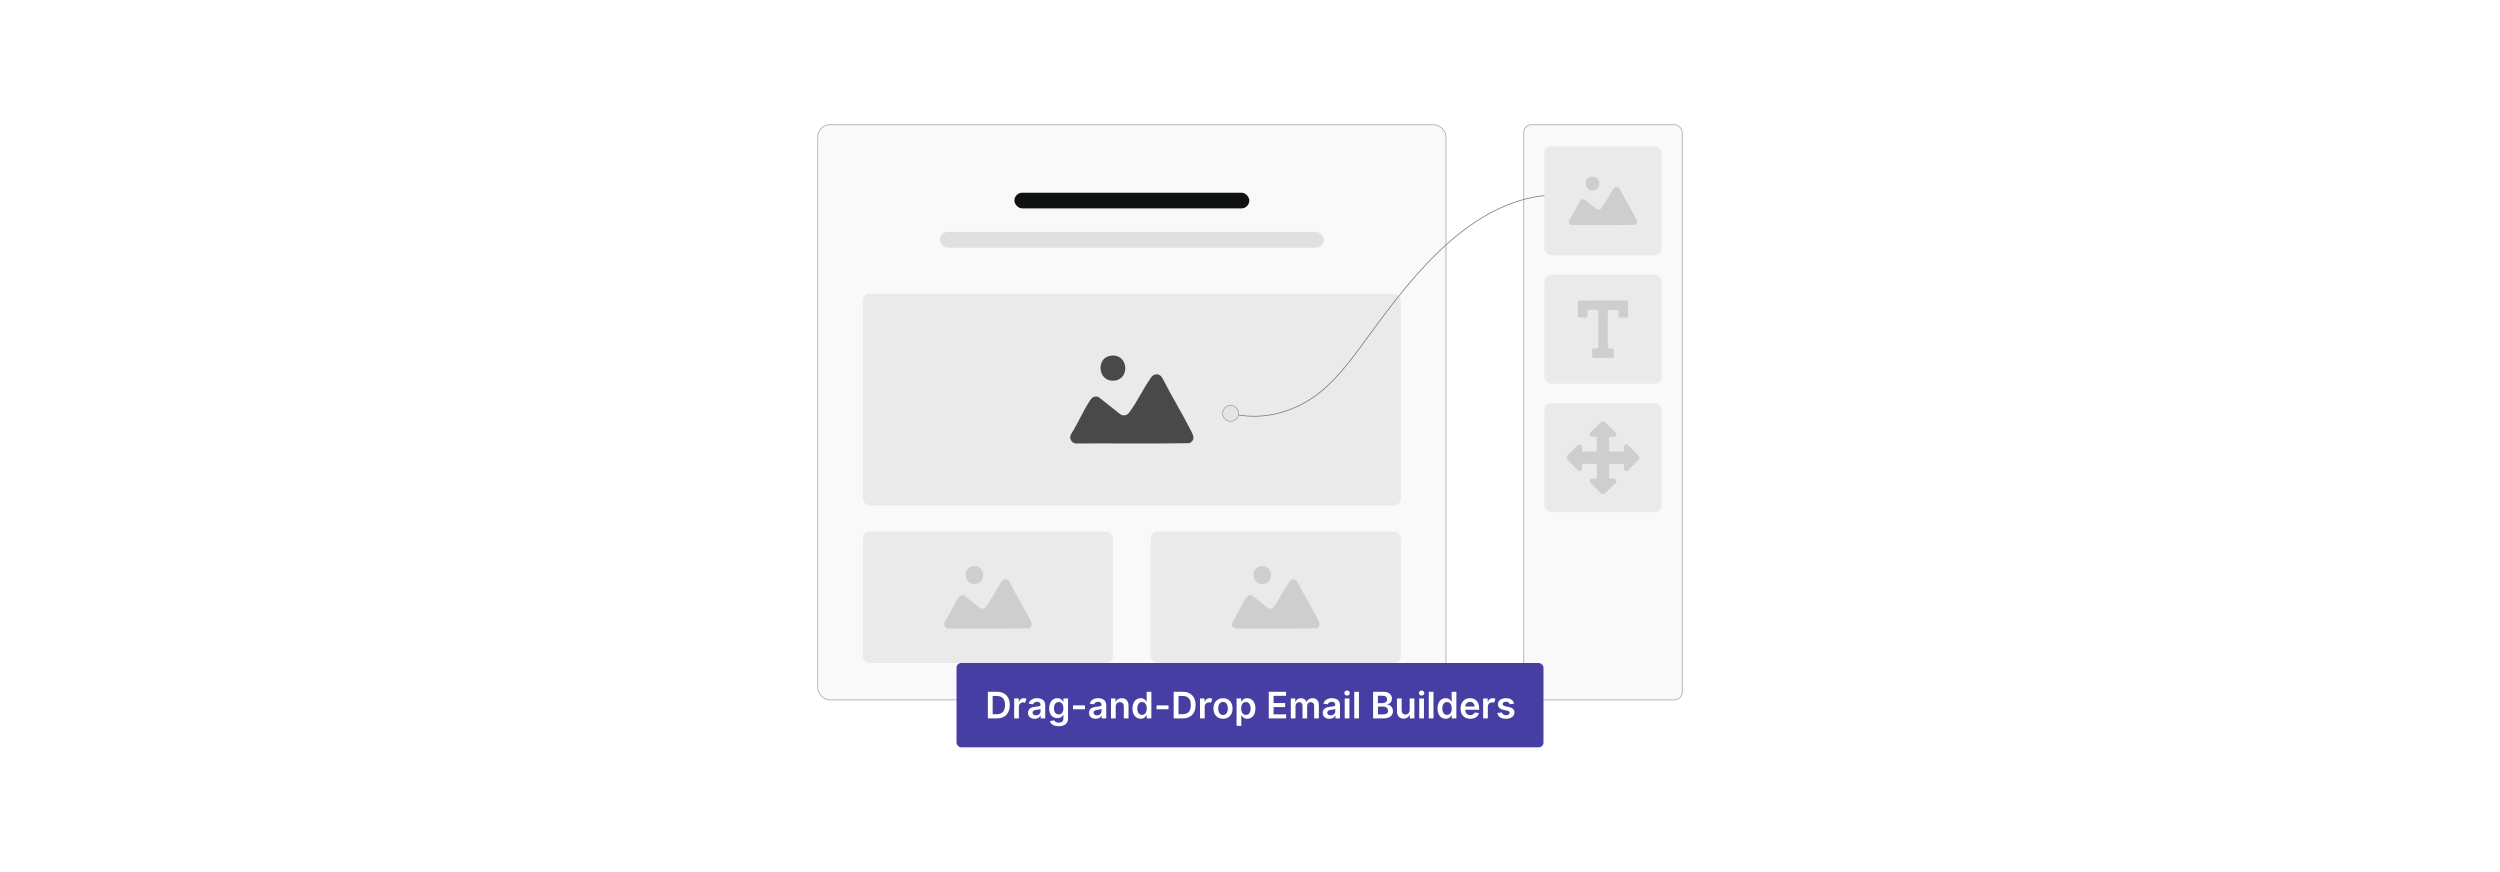 <?xml version="1.0" encoding="UTF-8"?>
<svg id="Layer_1" data-name="Layer 1" xmlns="http://www.w3.org/2000/svg" viewBox="0 0 860 300">
  <rect y="0" width="860" height="300" fill="#fff"/>
  <g>
    <g>
      <rect x="281.312" y="42.916" width="216.091" height="197.841" rx="4.117" ry="4.117" fill="#f9f9f9" stroke="#a0a0a0" stroke-linecap="round" stroke-linejoin="round" stroke-width=".25"/>
      <rect x="348.956" y="66.29" width="80.804" height="5.395" rx="2.698" ry="2.698" fill="#101211"/>
      <rect x="323.347" y="79.795" width="132.022" height="5.395" rx="2.698" ry="2.698" fill="#e0e0e0"/>
      <rect x="296.834" y="101.017" width="185.048" height="72.836" rx="2.346" ry="2.346" fill="#eaeaea"/>
      <rect x="296.834" y="182.9" width="86.023" height="45.174" rx="2.346" ry="2.346" fill="#eaeaea"/>
      <rect x="395.859" y="182.9" width="86.023" height="45.174" rx="2.346" ry="2.346" fill="#eaeaea"/>
      <g>
        <path d="M397.855,128.767c.925-.003,1.643.549,2.043,1.349,3.124,6.176,6.8,12.095,9.913,18.272.837,1.662,1.375,2.925-.606,4.061-13.034.227-26.116.028-39.168.1-1.421-.133-2.337-1.815-1.657-3.082,2.376-3.709,4.202-8.098,6.601-11.75.733-1.116,1.657-1.631,2.99-1.102l7.405,5.879c1.231.751,2.311.433,3.141-.68,2.756-3.695,4.871-8.394,7.604-12.167.395-.524,1.069-.88,1.733-.882Z" fill="#494949"/>
        <path d="M382.038,122.369c6.14-.884,6.867,8.033,1.28,8.576-5.68.552-6.44-7.833-1.28-8.576Z" fill="#494949"/>
      </g>
      <g>
        <path d="M345.882,199.33c.657-.002,1.168.39,1.451.958,2.219,4.388,4.831,8.592,7.043,12.981.595,1.181.977,2.078-.43,2.885-9.259.161-18.553.02-27.826.071-1.01-.094-1.661-1.29-1.177-2.19,1.688-2.635,2.985-5.753,4.69-8.347.521-.792,1.177-1.159,2.124-.783l5.261,4.177c.875.533,1.642.308,2.232-.483,1.958-2.625,3.46-5.963,5.402-8.644.28-.372.759-.625,1.231-.626Z" fill="#cecece"/>
        <path d="M334.646,194.785c4.362-.628,4.879,5.707.909,6.093-4.035.392-4.575-5.564-.909-6.093Z" fill="#cecece"/>
      </g>
      <g>
        <path d="M444.907,199.33c.657-.002,1.168.39,1.451.958,2.219,4.388,4.831,8.592,7.043,12.981.595,1.181.977,2.078-.43,2.885-9.259.161-18.553.02-27.826.071-1.01-.094-1.661-1.29-1.177-2.19,1.688-2.635,2.985-5.753,4.69-8.347.521-.792,1.177-1.159,2.124-.783l5.261,4.177c.875.533,1.642.308,2.232-.483,1.958-2.625,3.46-5.963,5.402-8.644.28-.372.759-.625,1.231-.626Z" fill="#cecece"/>
        <path d="M433.67,194.785c4.362-.628,4.879,5.707.909,6.093-4.035.392-4.575-5.564-.909-6.093Z" fill="#cecece"/>
      </g>
      <rect x="524.165" y="42.916" width="54.523" height="197.841" rx="2.645" ry="2.645" fill="#f9f9f9" stroke="#a0a0a0" stroke-linecap="round" stroke-linejoin="round" stroke-width=".25"/>
      <g>
        <rect x="531.27" y="50.359" width="40.312" height="37.456" rx="2.346" ry="2.346" fill="#eaeaea"/>
        <g>
          <path d="M556.111,64.309c.51-.002.906.303,1.126.744,1.722,3.405,3.749,6.667,5.465,10.073.462.916.758,1.612-.334,2.239-7.185.125-14.397.015-21.592.055-.783-.073-1.289-1.001-.914-1.699,1.31-2.045,2.316-4.464,3.639-6.477.404-.615.913-.899,1.648-.607l4.082,3.241c.679.414,1.274.239,1.732-.375,1.52-2.037,2.685-4.627,4.192-6.707.217-.289.589-.485.956-.486Z" fill="#cecece"/>
          <path d="M547.391,60.782c3.385-.487,3.786,4.428.706,4.728-3.131.304-3.55-4.318-.706-4.728Z" fill="#cecece"/>
        </g>
      </g>
      <g>
        <rect x="531.27" y="138.723" width="40.312" height="37.456" rx="2.346" ry="2.346" fill="#eaeaea"/>
        <path d="M553.545,150.251v5.085h5.085v-1.774c0-.165.336-.549.499-.613.256-.101.653-.082.874.087,1.078,1.203,2.358,2.314,3.421,3.518.688.779.688,1.023,0,1.802-1.063,1.204-2.343,2.315-3.421,3.518-.221.169-.619.188-.874.087-.163-.064-.499-.448-.499-.613v-1.774h-5.085v5.085h1.774c.165,0,.549.336.613.499.101.256.082.653-.087.874-1.2,1.081-2.314,2.358-3.518,3.421-.276.244-.53.516-.928.507-.371-.009-.662-.322-.928-.56-1.183-1.059-2.283-2.298-3.465-3.368-.169-.221-.188-.619-.087-.874.064-.163.448-.499.613-.499h1.774v-5.085h-5.085v1.774c0,.165-.336.549-.499.613-.256.101-.653.082-.874-.087-1.078-1.203-2.358-2.314-3.421-3.518-.688-.779-.688-1.023,0-1.802,1.063-1.204,2.343-2.315,3.421-3.518.221-.169.619-.188.874-.087.163.064.499.448.499.613v1.774h5.085v-5.085h-1.774c-.165,0-.549-.336-.613-.499-.101-.256-.082-.653.087-.874,1.182-1.072,2.282-2.308,3.465-3.368.4-.358.777-.764,1.362-.46.102.053.337.264.44.354,1.224,1.062,2.35,2.39,3.571,3.474.169.221.188.619.087.874-.064.163-.448.499-.613.499h-1.774Z" fill="#cecece"/>
      </g>
      <g>
        <rect x="531.27" y="94.541" width="40.312" height="37.456" rx="2.346" ry="2.346" fill="#eaeaea"/>
        <path d="M543.218,103.376l16.273-.014c.392.037.515.158.551.551.141,1.516-.111,3.245,0,4.784-.015.343-.157.521-.498.552-.577.053-1.738.053-2.316,0-.193-.018-.342-.066-.432-.251-.202-.416.03-1.527-.066-2.035-.025-.133-.198-.27-.323-.308-.301-.092-2.408-.079-2.802-.035-.224.025-.486.112-.529.364l-.018,12.421c.102.731,1.296.355,1.806.452.117.022.188.129.263.21-.022.825.124,1.849.028,2.652-.034.29-.223.369-.497.396-2.079-.15-4.418.19-6.466-.001-.334-.031-.468-.095-.499-.446-.074-.815.037-1.774.03-2.601.074-.081.146-.188.263-.21.51-.097,1.704.278,1.806-.452l-.008-12.379c-.031-.258-.254-.37-.491-.402-.37-.05-2.564-.057-2.85.03-.125.038-.297.174-.323.308-.094.496.192,1.91-.212,2.204-.1.073-.17.072-.285.082-.579.052-1.738.053-2.316,0-.324-.03-.46-.178-.496-.501.107-1.556-.143-3.302-.002-4.835.026-.286.1-.477.408-.537Z" fill="#cecece"/>
      </g>
      <path d="M423.328,142.2c10.606,2.667,21.989-.086,31.092-7.518,6.359-5.192,11.497-12.425,16.641-19.472,8.257-11.311,16.798-22.434,26.727-31.297s21.397-15.42,33.482-16.625" fill="none" stroke="#727272" stroke-miterlimit="10" stroke-width=".25"/>
      <circle cx="423.328" cy="142.2" r="2.742" fill="#e5e5e5" stroke="#a0a0a0" stroke-linecap="round" stroke-linejoin="round" stroke-width=".25"/>
    </g>
    <g>
      <rect x="329.043" y="228.075" width="201.915" height="29.009" rx="1.65" ry="1.65" fill="#463ea2"/>
      <g>
        <path d="M339.822,247.13v-9.156h3.165c2.727,0,4.381,1.717,4.381,4.569,0,2.861-1.654,4.587-4.443,4.587h-3.103ZM342.843,245.695c1.909,0,2.88-1.046,2.88-3.152,0-2.097-.971-3.134-2.83-3.134h-1.413v6.286h1.363Z" fill="#fff"/>
        <path d="M348.875,240.263h1.569v1.145h.071c.251-.796.903-1.243,1.695-1.243.371,0,.679.098.921.25l-.501,1.341c-.175-.081-.376-.143-.64-.143-.845,0-1.497.613-1.497,1.48v4.037h-1.619v-6.867Z" fill="#fff"/>
        <path d="M353.636,245.204c0-1.547,1.273-1.945,2.606-2.088,1.212-.13,1.699-.152,1.699-.617v-.027c0-.675-.411-1.06-1.162-1.06-.792,0-1.247.402-1.408.872l-1.512-.215c.358-1.252,1.467-1.895,2.911-1.895,1.31,0,2.789.545,2.789,2.36v4.596h-1.556v-.943h-.054c-.295.577-.939,1.082-2.016,1.082-1.31,0-2.298-.715-2.298-2.065ZM357.946,244.667v-.809c-.21.17-1.06.277-1.484.335-.725.103-1.266.362-1.266.984,0,.594.483.903,1.158.903.975,0,1.592-.648,1.592-1.413Z" fill="#fff"/>
        <path d="M361.151,248.114l1.457-.353c.197.376.626.836,1.601.836.921,0,1.592-.415,1.592-1.399v-1.301h-.08c-.251.505-.801,1.136-1.977,1.136-1.583,0-2.83-1.118-2.83-3.358,0-2.258,1.247-3.501,2.835-3.501,1.211,0,1.726.729,1.972,1.225h.089v-1.136h1.597v6.979c0,1.73-1.368,2.58-3.224,2.58-1.748,0-2.736-.773-3.031-1.708ZM365.809,243.666c0-1.301-.572-2.164-1.614-2.164-1.077,0-1.632.916-1.632,2.164,0,1.265.564,2.097,1.632,2.097,1.033,0,1.614-.787,1.614-2.097Z" fill="#fff"/>
        <path d="M373.237,243.983h-4.122v-1.333h4.122v1.333Z" fill="#fff"/>
        <path d="M374.622,245.204c0-1.547,1.274-1.945,2.606-2.088,1.212-.13,1.699-.152,1.699-.617v-.027c0-.675-.412-1.06-1.163-1.06-.791,0-1.247.402-1.408.872l-1.511-.215c.357-1.252,1.466-1.895,2.91-1.895,1.31,0,2.79.545,2.79,2.36v4.596h-1.556v-.943h-.054c-.295.577-.94,1.082-2.017,1.082-1.31,0-2.298-.715-2.298-2.065ZM378.931,244.667v-.809c-.21.17-1.06.277-1.484.335-.724.103-1.265.362-1.265.984,0,.594.482.903,1.157.903.975,0,1.592-.648,1.592-1.413Z" fill="#fff"/>
        <path d="M383.8,247.13h-1.618v-6.867h1.547v1.167h.08c.312-.765,1.02-1.256,2.048-1.256,1.417,0,2.356.939,2.352,2.584v4.373h-1.618v-4.122c0-.916-.501-1.466-1.337-1.466-.855,0-1.453.572-1.453,1.565v4.024Z" fill="#fff"/>
        <path d="M389.58,243.706c0-2.289,1.247-3.532,2.835-3.532,1.211,0,1.717.729,1.962,1.225h.067v-3.425h1.623v9.156h-1.592v-1.082h-.099c-.255.501-.786,1.203-1.967,1.203-1.618,0-2.83-1.283-2.83-3.545ZM394.476,243.697c0-1.333-.572-2.195-1.614-2.195-1.077,0-1.632.916-1.632,2.195,0,1.288.564,2.227,1.632,2.227,1.033,0,1.614-.894,1.614-2.227Z" fill="#fff"/>
        <path d="M401.965,243.983h-4.122v-1.333h4.122v1.333Z" fill="#fff"/>
        <path d="M403.744,247.13v-9.156h3.165c2.728,0,4.382,1.717,4.382,4.569,0,2.861-1.654,4.587-4.444,4.587h-3.103ZM406.766,245.695c1.908,0,2.879-1.046,2.879-3.152,0-2.097-.971-3.134-2.83-3.134h-1.413v6.286h1.364Z" fill="#fff"/>
        <path d="M412.799,240.263h1.568v1.145h.072c.25-.796.902-1.243,1.694-1.243.371,0,.68.098.921.25l-.501,1.341c-.174-.081-.375-.143-.64-.143-.845,0-1.497.613-1.497,1.48v4.037h-1.618v-6.867Z" fill="#fff"/>
        <path d="M417.428,243.724c0-2.128,1.279-3.55,3.291-3.55s3.29,1.422,3.29,3.55c0,2.123-1.278,3.541-3.29,3.541s-3.291-1.417-3.291-3.541ZM422.369,243.719c0-1.256-.545-2.262-1.641-2.262-1.113,0-1.658,1.006-1.658,2.262s.545,2.248,1.658,2.248c1.096,0,1.641-.992,1.641-2.248Z" fill="#fff"/>
        <path d="M425.383,240.263h1.591v1.136h.094c.246-.497.752-1.225,1.963-1.225,1.588,0,2.835,1.243,2.835,3.532,0,2.262-1.212,3.545-2.83,3.545-1.181,0-1.713-.702-1.968-1.203h-.066v3.657h-1.618v-9.442ZM428.583,245.923c1.069,0,1.632-.939,1.632-2.227,0-1.279-.554-2.195-1.632-2.195-1.041,0-1.613.863-1.613,2.195s.581,2.227,1.613,2.227Z" fill="#fff"/>
        <path d="M436.451,237.974h5.955v1.391h-4.297v2.485h3.988v1.391h-3.988v2.499h4.332v1.391h-5.99v-9.156Z" fill="#fff"/>
        <path d="M444.034,240.263h1.547v1.167h.08c.286-.783.975-1.256,1.895-1.256.926,0,1.592.478,1.855,1.256h.071c.305-.765,1.065-1.256,2.062-1.256,1.261,0,2.146.814,2.146,2.347v4.609h-1.623v-4.359c0-.85-.519-1.234-1.171-1.234-.782,0-1.243.536-1.243,1.31v4.283h-1.587v-4.426c0-.706-.47-1.167-1.153-1.167-.697,0-1.261.572-1.261,1.417v4.176h-1.618v-6.867Z" fill="#fff"/>
        <path d="M455.02,245.204c0-1.547,1.274-1.945,2.606-2.088,1.212-.13,1.699-.152,1.699-.617v-.027c0-.675-.412-1.06-1.163-1.06-.791,0-1.247.402-1.408.872l-1.511-.215c.357-1.252,1.466-1.895,2.91-1.895,1.31,0,2.79.545,2.79,2.36v4.596h-1.556v-.943h-.054c-.295.577-.94,1.082-2.017,1.082-1.31,0-2.298-.715-2.298-2.065ZM459.329,244.667v-.809c-.21.17-1.06.277-1.484.335-.724.103-1.265.362-1.265.984,0,.594.482.903,1.157.903.975,0,1.592-.648,1.592-1.413Z" fill="#fff"/>
        <path d="M462.454,238.412c0-.487.421-.88.94-.88.514,0,.935.393.935.88,0,.483-.421.876-.935.876-.519,0-.94-.394-.94-.876ZM462.58,240.263h1.618v6.867h-1.618v-6.867Z" fill="#fff"/>
        <path d="M467.483,247.13h-1.618v-9.156h1.618v9.156Z" fill="#fff"/>
        <path d="M472.346,237.974h3.505c1.985,0,2.969,1.01,2.969,2.374,0,1.113-.706,1.739-1.601,1.949v.089c.975.049,1.958.863,1.958,2.249,0,1.426-1.028,2.495-3.125,2.495h-3.706v-9.156ZM475.645,241.868c.863,0,1.516-.5,1.516-1.306,0-.706-.505-1.22-1.48-1.22h-1.677v2.526h1.641ZM475.788,245.745c1.202,0,1.703-.51,1.703-1.239,0-.818-.635-1.444-1.658-1.444h-1.829v2.683h1.784Z" fill="#fff"/>
        <path d="M484.932,240.263h1.618v6.867h-1.569v-1.221h-.071c-.314.769-1.038,1.31-2.065,1.31-1.351,0-2.289-.935-2.289-2.584v-4.373h1.618v4.122c0,.872.519,1.422,1.296,1.422.716,0,1.463-.519,1.463-1.565v-3.979Z" fill="#fff"/>
        <path d="M488.093,238.412c0-.487.421-.88.94-.88.514,0,.935.393.935.88,0,.483-.421.876-.935.876-.519,0-.94-.394-.94-.876ZM488.219,240.263h1.618v6.867h-1.618v-6.867Z" fill="#fff"/>
        <path d="M493.12,247.13h-1.618v-9.156h1.618v9.156Z" fill="#fff"/>
        <path d="M494.503,243.706c0-2.289,1.247-3.532,2.835-3.532,1.211,0,1.717.729,1.962,1.225h.067v-3.425h1.623v9.156h-1.592v-1.082h-.099c-.255.501-.786,1.203-1.967,1.203-1.618,0-2.83-1.283-2.83-3.545ZM499.399,243.697c0-1.333-.572-2.195-1.614-2.195-1.077,0-1.632.916-1.632,2.195,0,1.288.564,2.227,1.632,2.227,1.033,0,1.614-.894,1.614-2.227Z" fill="#fff"/>
        <path d="M502.431,243.737c0-2.119,1.283-3.563,3.251-3.563,1.69,0,3.139,1.06,3.139,3.469v.496h-4.784c.014,1.176.706,1.865,1.753,1.865.697,0,1.233-.304,1.452-.885l1.512.17c-.286,1.193-1.386,1.976-2.986,1.976-2.07,0-3.336-1.373-3.336-3.528ZM507.269,243.048c-.009-.934-.635-1.614-1.565-1.614-.966,0-1.614.738-1.663,1.614h3.228Z" fill="#fff"/>
        <path d="M510.193,240.263h1.568v1.145h.072c.25-.796.902-1.243,1.694-1.243.371,0,.68.098.921.25l-.501,1.341c-.174-.081-.375-.143-.64-.143-.845,0-1.497.613-1.497,1.48v4.037h-1.618v-6.867Z" fill="#fff"/>
        <path d="M519.357,242.239c-.126-.452-.519-.858-1.266-.858-.675,0-1.19.322-1.185.787-.005.398.273.639.97.795l1.172.251c1.296.282,1.927.881,1.931,1.86-.004,1.301-1.216,2.191-2.933,2.191-1.685,0-2.745-.747-2.946-2.007l1.578-.152c.139.617.622.939,1.364.939.769,0,1.278-.353,1.278-.823,0-.389-.295-.644-.926-.782l-1.171-.246c-1.319-.273-1.937-.934-1.932-1.935-.005-1.27,1.122-2.083,2.776-2.083,1.609,0,2.539.742,2.763,1.904l-1.475.161Z" fill="#fff"/>
      </g>
    </g>
  </g>
</svg>